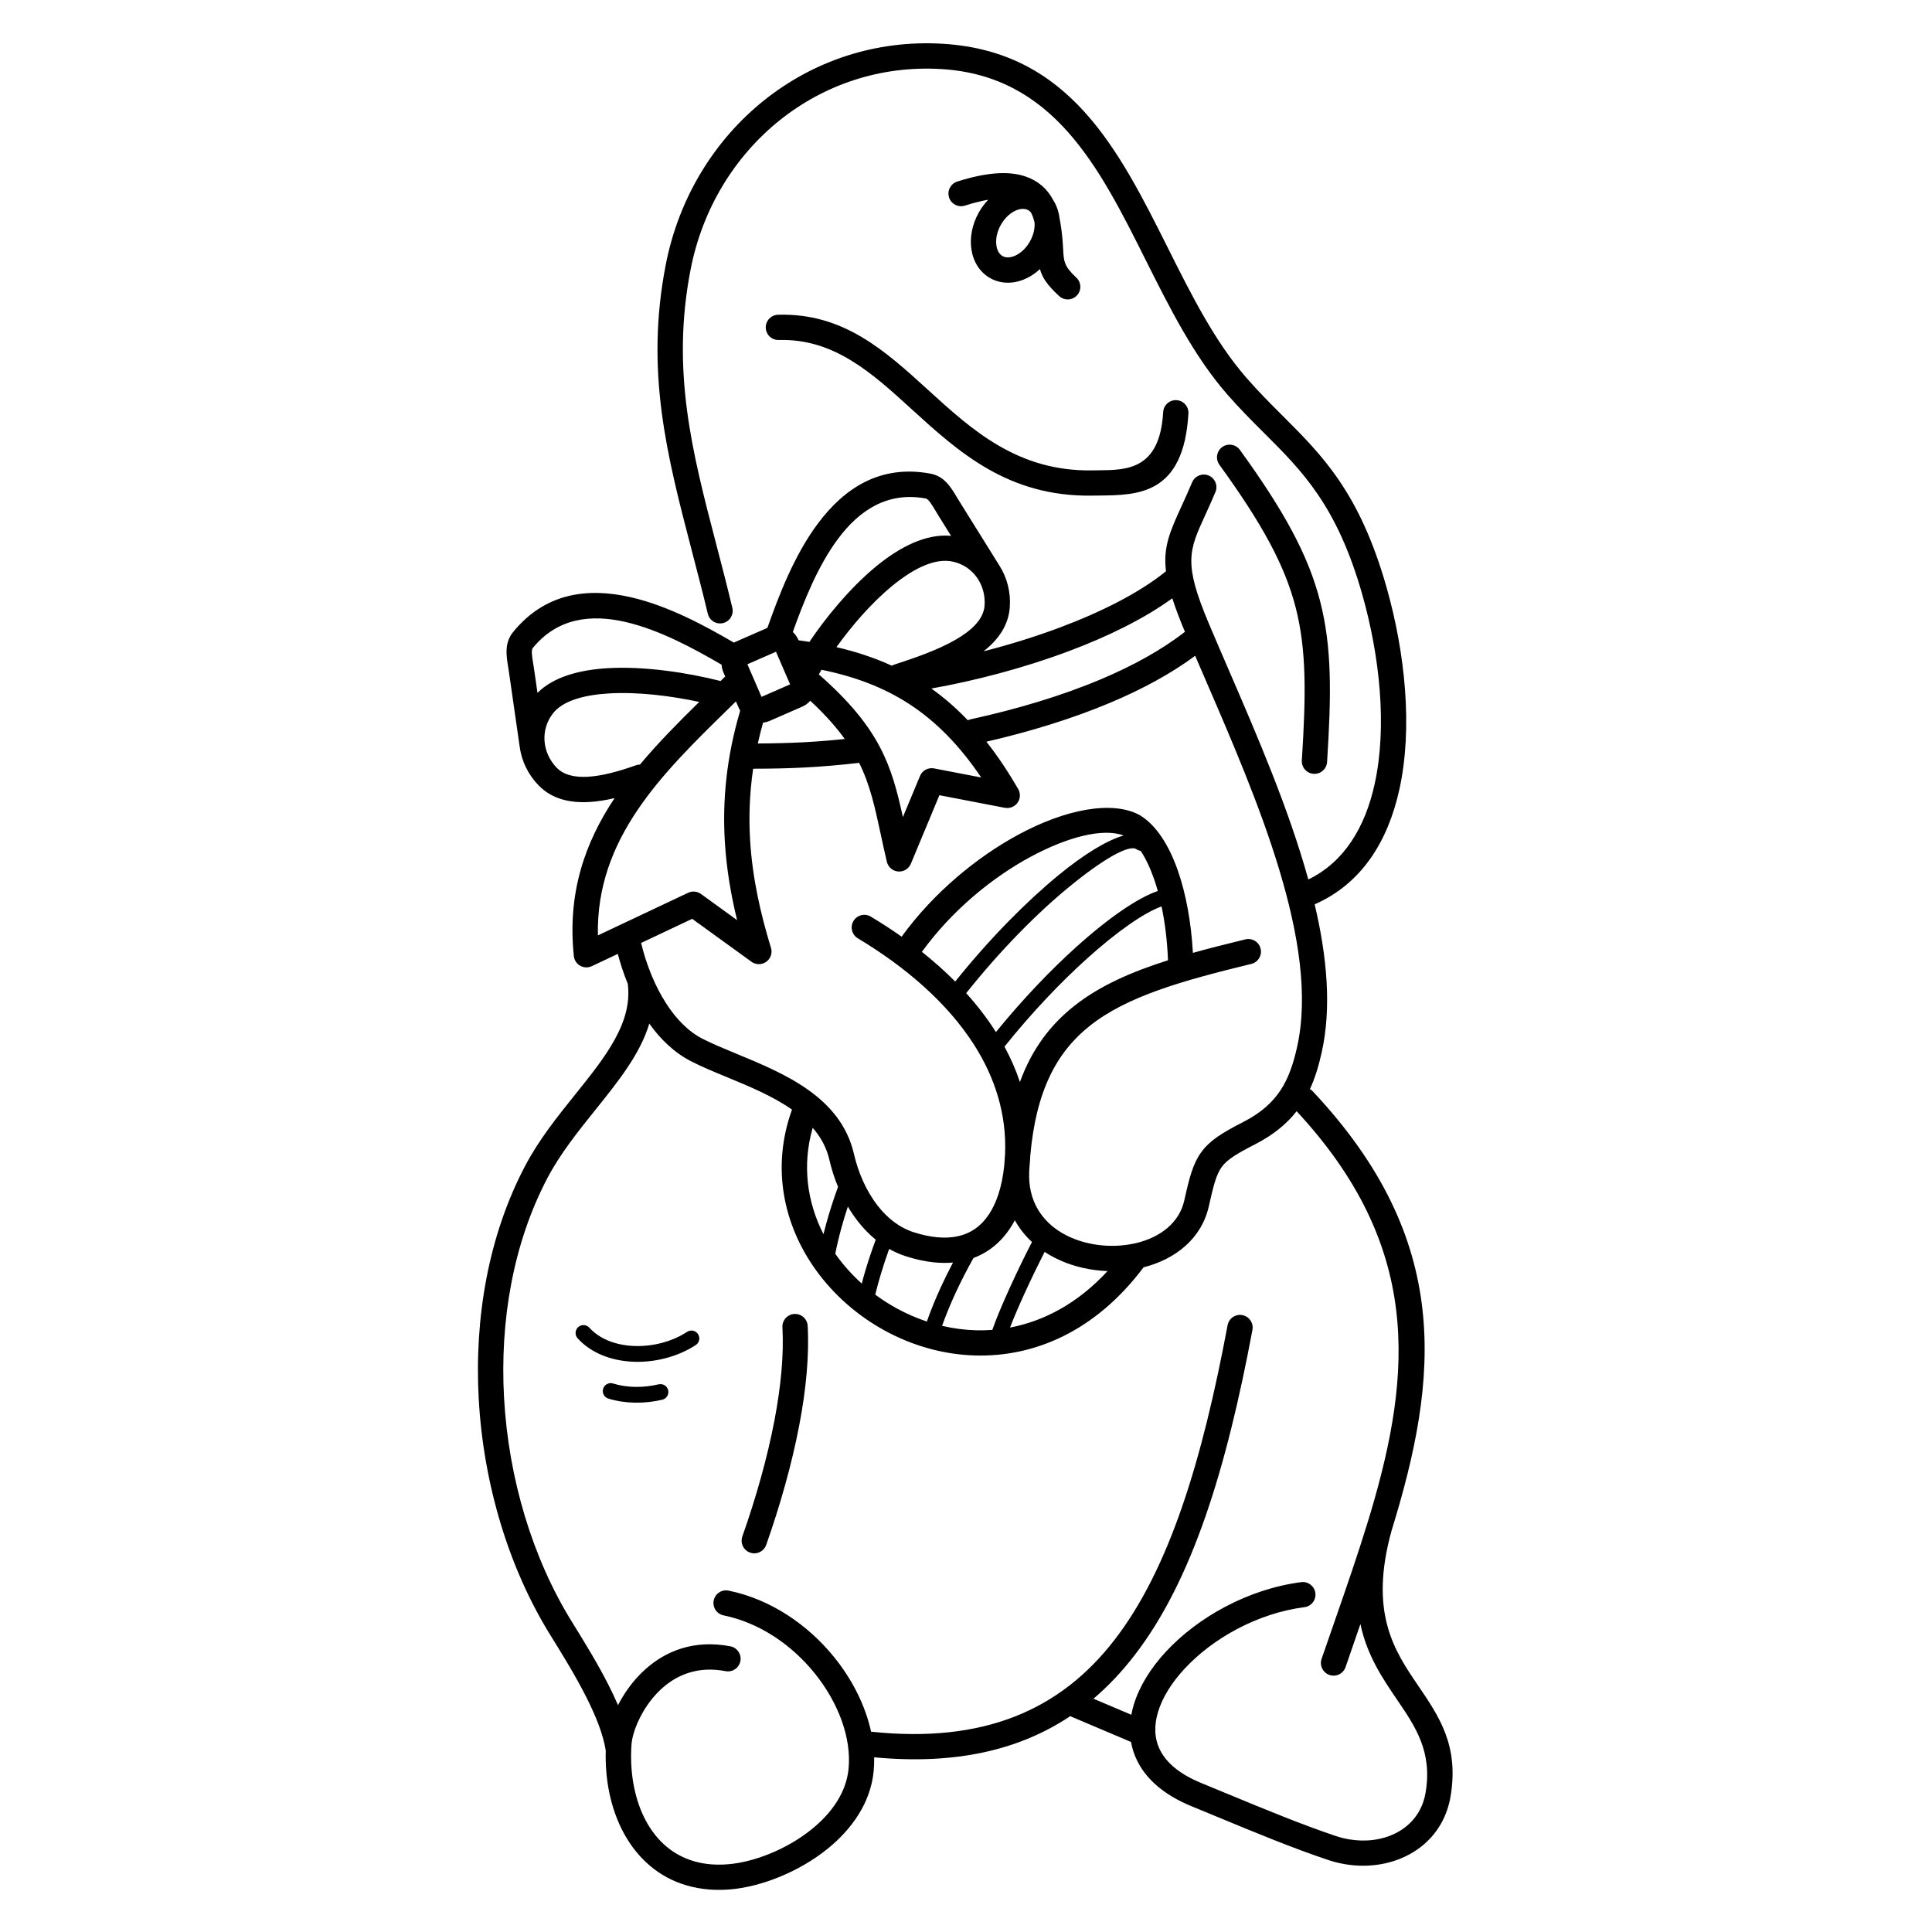 <?xml version="1.0" encoding="UTF-8"?>
<!-- Uploaded to: ICON Repo, www.svgrepo.com, Generator: ICON Repo Mixer Tools -->
<svg fill="#000000" width="800px" height="800px" version="1.1" viewBox="144 144 512 512" xmlns="http://www.w3.org/2000/svg">
 <path d="m344.83 341.03c4.231-0.023 8.148-0.113 12.227-0.328 3.406-0.18 6.914-0.457 10.809-0.863-2.297-3.199-5.25-6.516-9.141-10.129-0.574 0.66-1.301 1.203-2.152 1.574l-8.402 3.672c-0.07 0.035-0.141 0.07-0.211 0.098l-0.008 0.004-0.004-0.012c-0.562 0.246-1.145 0.395-1.727 0.461-0.527 1.863-0.988 3.703-1.391 5.519zm62.148 155.4c0.996-2.894 2.746-7.027 4.688-11.289 1.938-4.254 4.062-8.621 5.82-11.996-1.793-1.656-3.336-3.578-4.543-5.762-1.672 3.156-3.84 5.727-6.5 7.629-1.371 0.98-2.859 1.773-4.461 2.371-1.785 3.191-3.418 6.371-4.859 9.508-1.316 2.863-2.477 5.695-3.461 8.469 2.934 0.688 5.941 1.094 8.984 1.176 1.438 0.039 2.883 0.008 4.336-0.102zm13.867-20.66c-1.664 3.227-3.606 7.231-5.375 11.113-1.469 3.227-2.824 6.379-3.805 8.934 8.977-1.691 17.938-6.402 25.852-14.969-1.109-0.039-2.219-0.129-3.32-0.273-4.301-0.559-8.5-1.906-12.152-4.059-0.406-0.238-0.805-0.488-1.199-0.746zm-31.215 18.445c1.047-2.992 2.285-6.023 3.684-9.066 1.004-2.184 2.086-4.375 3.242-6.562-1.605 0.145-3.297 0.129-5.074-0.051-2.309-0.238-4.766-0.766-7.371-1.598-1.586-0.508-3.074-1.168-4.473-1.961-0.781 2.16-1.504 4.34-2.164 6.535-0.574 1.906-1.082 3.769-1.523 5.578 1.832 1.359 3.762 2.598 5.777 3.691 2.519 1.375 5.164 2.527 7.898 3.438zm-17.254-10.059c0.336-1.285 0.695-2.57 1.082-3.848 0.758-2.523 1.637-5.121 2.621-7.777-1.758-1.43-3.332-3.074-4.727-4.859-0.973-1.246-1.859-2.559-2.66-3.914-0.625 1.898-1.199 3.777-1.711 5.637-0.637 2.324-1.18 4.617-1.621 6.867 0.086 0.121 0.172 0.242 0.258 0.363 1.957 2.731 4.231 5.254 6.754 7.527zm35.555-66.645c7.172-8.812 14.582-16.523 21.375-22.633 8.645-7.777 16.402-13.035 21.523-14.754-0.309-1.105-0.641-2.168-0.996-3.184-1.039-2.977-2.242-5.512-3.57-7.477-0.367-0.031-0.73-0.156-1.051-0.387-1.938-1.391-8.895 2.574-18.035 10.086-8.27 6.793-17.945 16.508-27.129 28.031 2.887 3.195 5.492 6.562 7.746 10.098l0.141 0.223zm43.895-33.297c-4.582 1.641-11.656 6.531-19.715 13.781-6.969 6.269-14.594 14.25-21.914 23.375 1.633 3.016 3.012 6.141 4.094 9.371 3.176-8.703 8.039-15.156 14.48-20.23 6.688-5.269 14.969-8.922 24.762-12.027-0.203-5.09-0.789-9.918-1.707-14.27zm-92.457 58.668c-2.871 10-1.438 19.781 2.859 28.188 0.227-0.918 0.465-1.84 0.723-2.769 0.883-3.219 1.938-6.488 3.137-9.773-1-2.402-1.762-4.836-2.293-7.16-0.75-3.273-2.316-6.062-4.422-8.484zm84.902 30.734c0.086-0.02 0.172-0.039 0.258-0.055 0.254-0.055 0.512-0.113 0.762-0.176 6.133-1.52 11.219-5.281 12.543-11.211 1.395-6.234 2.309-9.805 4.535-12.855 2.238-3.07 5.391-5.051 11.203-8.031 4.644-2.383 7.695-5.18 9.805-8.395 2.16-3.293 3.398-7.106 4.359-11.398 6.086-27.16-10.504-65.527-24.355-97.562-0.902-2.086-1.793-4.144-2.652-6.141-6.336 4.707-13.973 8.84-22.453 12.414-10.051 4.234-21.262 7.68-32.871 10.355 2.922 3.703 5.719 7.863 8.422 12.547 0.926 1.602 0.383 3.652-1.219 4.578-0.727 0.422-1.543 0.539-2.309 0.391v0.004l-17.348-3.344-7.559 18.16c-0.711 1.711-2.672 2.519-4.383 1.809-1.031-0.43-1.734-1.312-1.977-2.324h-0.004c-0.594-2.492-1.16-5.117-1.695-7.609-1.496-6.941-2.754-12.77-5.652-18.613-5.211 0.602-9.785 0.988-14.289 1.227-4.465 0.238-8.875 0.324-13.801 0.332-0.969 6.59-1.168 12.852-0.812 18.832 0.602 10.184 2.789 19.578 5.461 28.402 0.391 1.023 0.277 2.219-0.414 3.172-1.086 1.5-3.184 1.836-4.684 0.746l-15.707-11.371-13.531 6.391c0.617 2.613 1.523 5.543 2.742 8.5 0.066 0.133 0.125 0.273 0.172 0.418 1.016 2.406 2.246 4.82 3.699 7.082 2.535 3.941 5.734 7.383 9.664 9.398 2.543 1.305 5.66 2.59 8.953 3.953 12.652 5.223 27.703 11.438 31.184 26.625 1.051 4.594 3.129 9.625 6.301 13.688 2.488 3.184 5.656 5.762 9.531 7.004 2.144 0.688 4.144 1.117 6.004 1.309 4.242 0.438 7.711-0.398 10.391-2.316 2.734-1.953 4.773-5.098 6.094-9.223 0.711-2.223 1.211-4.723 1.496-7.477 0.059-1.031 0.133-2.043 0.219-3.031 0.434-10.625-2.711-20.309-8.211-28.934-7.156-11.223-18.301-20.715-30.809-28.223-1.586-0.949-2.106-3.004-1.156-4.594 0.949-1.586 3.004-2.106 4.594-1.156 2.793 1.676 5.523 3.449 8.164 5.316 8.492-11.68 19.918-21.07 30.879-27.004 12.629-6.836 24.961-9.121 32.148-5.246 0.105 0.055 0.203 0.117 0.297 0.18 4.121 2.555 7.5 7.742 9.887 14.574 2.129 6.098 3.527 13.625 3.984 21.789 4.375-1.223 9.012-2.391 13.906-3.578 1.797-0.434 3.606 0.668 4.039 2.465s-0.668 3.606-2.465 4.039c-18.273 4.445-32.777 8.512-42.707 16.332-8.93 7.035-14.359 17.406-15.863 34.418-0.047 1.062-0.121 2.129-0.23 3.207-0.02 0.359-0.039 0.723-0.059 1.09-0.367 7.711 3.352 13.109 8.664 16.238 2.863 1.688 6.188 2.75 9.609 3.191 3.094 0.402 6.262 0.293 9.234-0.316zm2.785 6.234c-12.844 17.105-29.094 23.789-44.57 23.367-8.473-0.23-16.684-2.602-23.957-6.566-7.262-3.957-13.602-9.512-18.336-16.113-8.5-11.848-11.883-27.039-6.305-42.484-5.16-3.609-11.508-6.231-17.293-8.617-3.394-1.402-6.609-2.727-9.453-4.188-4.488-2.305-8.148-5.875-11.074-9.98-2.426 8.086-8.234 15.32-14.352 22.941-4.531 5.644-9.246 11.52-12.633 17.957-9.09 17.277-12.633 37.82-11.512 58.176 1.18 21.465 7.543 42.664 18.055 59.57 3.281 5.281 6.754 10.949 9.625 16.605 0.914 1.801 1.762 3.594 2.523 5.367 1.344-2.606 3.129-5.281 5.371-7.672 4.84-5.156 11.77-9.066 20.957-8.383 1.113 0.082 2.262 0.234 3.441 0.461 1.82 0.348 3.012 2.106 2.664 3.922-0.348 1.82-2.106 3.012-3.922 2.664-0.91-0.176-1.797-0.293-2.652-0.355-6.812-0.508-11.984 2.422-15.605 6.285-3.75 3.996-5.879 8.914-6.512 12.199-0.078 0.414-0.129 0.785-0.156 1.117-0.168 2.281-0.164 4.559 0.016 6.793 0.531 6.621 2.598 12.762 6.215 17.324 3.484 4.398 8.477 7.356 14.984 7.84 1.371 0.102 2.816 0.098 4.34-0.027 6.773-0.543 15.477-3.859 22.184-9.277 5.223-4.215 9.152-9.676 9.773-15.992 0.809-8.234-2.719-17.598-8.996-25.371-6.019-7.453-14.523-13.355-24.129-15.324-1.812-0.371-2.981-2.137-2.609-3.949s2.137-2.981 3.949-2.609c11.219 2.301 21.086 9.109 28.012 17.688 4.824 5.973 8.246 12.844 9.742 19.699 30.004 3.176 50.191-5.832 64.457-24.254 14.621-18.883 23.324-47.695 30.023-83.469 0.34-1.82 2.09-3.016 3.91-2.676 1.82 0.34 3.016 2.09 2.676 3.91-6.883 36.734-15.926 66.461-31.312 86.328-3.312 4.277-6.902 8.09-10.816 11.422l10.031 4.254c0.16-0.875 0.375-1.758 0.641-2.637 1.457-4.856 4.461-9.703 8.559-14.121 8.465-9.129 21.816-16.582 35.836-18.391 1.832-0.23 3.508 1.066 3.738 2.898 0.23 1.832-1.066 3.508-2.898 3.738-12.418 1.602-24.258 8.219-31.77 16.32-3.41 3.676-5.879 7.617-7.039 11.473-1.066 3.555-0.992 7.023 0.551 10.086 1.691 3.352 5.18 6.371 10.883 8.711 2.203 0.902 4.426 1.824 6.652 2.746 9.91 4.102 19.953 8.262 29.039 11.309 1.156 0.387 2.336 0.68 3.519 0.883 4.422 0.75 8.758 0.168 12.301-1.605 3.406-1.707 6.09-4.547 7.375-8.379 0.25-0.746 0.449-1.543 0.594-2.394 1.836-10.816-2.668-17.438-7.477-24.508-3.926-5.773-8.027-11.805-9.793-20.164l-0.598 1.719c-0.785 2.258-1.578 4.539-3.34 9.68-0.602 1.754-2.512 2.688-4.266 2.086-1.754-0.602-2.688-2.512-2.086-4.266 0.477-1.395 1.93-5.57 3.367-9.707 3.188-9.172 6.273-18.062 8.926-26.75 0.234-0.816 0.484-1.648 0.754-2.496 11.012-37.113 13.395-70.578-19.664-106.18-2.606 3.336-6.117 6.262-11.008 8.77-4.848 2.484-7.394 4.027-8.84 6.012-1.461 2-2.211 5.016-3.406 10.359-1.941 8.684-8.93 14.105-17.312 16.23zm-49.918-75.727c9.262-11.555 19.012-21.32 27.379-28.195 6.766-5.559 12.816-9.227 17.25-10.512-5.379-2.019-14.727 0.277-24.766 5.711-10.191 5.516-20.812 14.254-28.688 25.121 3.121 2.481 6.078 5.109 8.828 7.875zm-56.984-71.75c-0.094-0.172-0.184-0.348-0.262-0.531l0.004-0.004c-0.293-0.648-0.582-1.301-0.871-1.957-1.215 1.195-1.652 1.625-2.098 2.062-17.477 17.098-35.012 34.25-34.48 59.949l23.918-11.297c1.145-0.539 2.438-0.375 3.398 0.316l9.578 6.934c-1.617-6.613-2.824-13.555-3.258-20.898-0.629-10.629 0.363-22.078 4.066-34.578zm-10.855-2.356c-7.426-1.594-16.273-2.719-23.98-2.246-6.621 0.402-12.238 1.945-14.844 5.371-1.664 2.188-2.348 4.742-2.168 7.227 0.188 2.598 1.312 5.129 3.242 7.109 1.914 1.961 4.844 2.562 8.227 2.371 3.91-0.219 8.387-1.488 12.758-3.043 0.352-0.125 0.711-0.188 1.066-0.191 4.812-5.762 10.215-11.207 15.703-16.598zm-22.398 25.484c-2.297 0.543-4.57 0.918-6.758 1.039-5.211 0.293-9.918-0.828-13.395-4.391-2.785-2.856-4.512-6.453-5.019-10.211l-2.848-19.812c-0.078-0.539-0.133-0.867-0.184-1.199-0.531-3.258-1.07-6.551 1.305-9.457 8.566-10.477 19.875-11.773 31.152-9.199 9.945 2.269 19.723 7.594 27.336 12.027 0.129-0.066 0.262-0.133 0.395-0.191l8.484-3.711c2.984-8.441 7.09-19.281 13.461-27.758 6.957-9.262 16.434-15.586 29.723-13.125 3.703 0.688 5.41 3.547 7.098 6.375 0.148 0.246 0.293 0.488 0.637 1.039l10.555 16.941c2.047 3.207 3.055 7.082 2.762 11.078-0.352 4.801-3.039 8.59-6.957 11.664 6.809-1.742 13.719-3.871 20.309-6.344 10.945-4.106 20.961-9.141 28.043-14.875-0.805-6.473 1.098-10.637 4.246-17.527 0.82-1.797 1.734-3.801 2.688-6.055 0.719-1.703 2.68-2.5 4.383-1.785 1.703 0.719 2.5 2.68 1.785 4.383-1.012 2.402-1.938 4.426-2.766 6.238-4.258 9.316-5.75 12.582 1.062 28.699 1.711 4.043 3.394 7.941 5.121 11.934 7.606 17.59 16.012 37.035 21.199 55.793 9.602-4.656 15.082-13.953 17.574-25.27 3.348-15.191 1.375-33.906-3.297-50.328-6.664-23.426-15.867-32.617-25.926-42.652-3.258-3.25-6.598-6.586-9.887-10.363-8.855-10.172-15.246-22.938-21.602-35.633-12.262-24.492-24.387-48.715-54.102-50.52-16.172-0.984-31.082 4.18-42.766 13.508-11.957 9.547-20.555 23.457-23.695 39.613-5.211 26.809 0.414 48.371 6.82 72.91 1.395 5.336 2.824 10.816 4.246 16.762 0.426 1.797-0.684 3.602-2.481 4.027-1.797 0.426-3.602-0.684-4.027-2.481-1.336-5.582-2.797-11.18-4.219-16.633-6.613-25.332-12.422-47.586-6.926-75.852 3.453-17.77 12.926-33.078 26.109-43.605 12.934-10.324 29.434-16.039 47.332-14.953 33.566 2.039 46.555 27.984 59.688 54.219 6.144 12.27 12.32 24.609 20.684 34.219 3.285 3.773 6.457 6.938 9.547 10.023 10.715 10.695 20.523 20.484 27.656 45.566 4.938 17.367 7 37.273 3.398 53.605-3.019 13.703-9.977 24.961-22.441 30.426 3.301 14.016 4.496 27.469 1.855 39.262-0.777 3.469-1.727 6.695-3.106 9.691 0.262 0.156 0.508 0.352 0.73 0.586 37.152 39.516 33.438 75.855 20.906 116.41-6.055 21.859 0.758 31.875 7.062 41.137 5.594 8.223 10.836 15.93 8.551 29.387-0.199 1.18-0.488 2.32-0.855 3.418-1.879 5.613-5.785 9.758-10.73 12.238-4.812 2.414-10.594 3.223-16.395 2.238-1.508-0.254-3.027-0.637-4.543-1.145-9.293-3.113-19.445-7.316-29.457-11.465-2.227-0.922-4.449-1.844-6.652-2.746-7.316-3.004-11.922-7.144-14.32-11.887-0.844-1.668-1.406-3.391-1.719-5.148l-15.691-6.652c-0.137-0.059-0.27-0.125-0.395-0.195-13.48 9.004-30.387 12.949-51.98 10.918 0.027 1.25-0.016 2.488-0.137 3.711-0.82 8.32-5.734 15.305-12.242 20.555-7.758 6.266-17.906 10.109-25.855 10.746-1.848 0.148-3.629 0.152-5.34 0.027-8.57-0.637-15.152-4.543-19.762-10.359-4.477-5.652-7.023-13.074-7.66-20.973-0.145-1.809-0.191-3.648-0.133-5.5-0.684-4.34-2.691-9.301-5.281-14.402-2.719-5.352-6.113-10.898-9.336-16.082-11.098-17.848-17.809-40.176-19.051-62.746-1.184-21.5 2.598-43.27 12.273-61.664 3.68-6.996 8.605-13.133 13.344-19.031 7.891-9.832 15.207-18.945 13.883-29.266-1.113-2.731-1.984-5.434-2.641-7.93l-6.891 3.254c-0.336 0.156-0.699 0.262-1.09 0.301-1.84 0.188-3.484-1.152-3.672-2.992-1.758-16.824 3.004-30.168 10.816-41.871zm28.062-31.027 1.223-1.195c-0.152-0.355-0.305-0.711-0.461-1.062-0.293-0.676-0.453-1.375-0.5-2.066-7.227-4.211-16.477-9.27-25.543-11.34-8.988-2.051-17.922-1.117-24.488 6.918-0.469 0.574-0.18 2.359 0.109 4.129 0.086 0.516 0.168 1.031 0.211 1.328l0.926 6.438c4.168-4.184 10.906-6.078 18.48-6.539 9.875-0.602 21.41 1.199 30.039 3.394zm20.656-10.785c0.051 0.004 0.098 0.008 0.148 0.016 0.918 0.125 1.828 0.262 2.731 0.402 4.359-6.461 10.707-14.254 17.586-19.926 6.383-5.266 13.336-8.797 19.953-8.18l-3.441-5.523c-0.102-0.164-0.395-0.656-0.688-1.145-0.918-1.539-1.848-3.094-2.559-3.227-10.191-1.887-17.617 3.172-23.16 10.551-5.5 7.316-9.281 16.988-12.082 24.828 0.539 0.5 1 1.105 1.344 1.805 0.043 0.078 0.082 0.16 0.121 0.246l0.004 0.008-0.004 0.004v0.004l-0.004 0.004 0.059 0.137zm10.043 1.812c5.211 1.211 10.078 2.809 14.66 4.91 0.18-0.098 0.371-0.18 0.574-0.246 5.41-1.766 11.617-3.879 16.43-6.676 4.207-2.445 7.328-5.387 7.594-9.004 0.203-2.769-0.566-5.434-2.098-7.539-1.457-2.008-3.617-3.508-6.289-4.102-4.836-1.074-10.633 1.926-16.195 6.512-5.57 4.598-10.766 10.695-14.672 16.148zm25.152 10.965c3.387 2.41 6.602 5.199 9.676 8.418 0.238-0.117 0.496-0.207 0.77-0.266 12.258-2.684 24.047-6.203 34.422-10.574 8.578-3.613 16.203-7.816 22.336-12.609-1.43-3.41-2.531-6.324-3.344-8.883-7.418 5.402-17.039 10.117-27.379 13.996-11.934 4.477-24.879 7.867-36.48 9.918zm-37.848-2.078c-0.086-0.16-0.16-0.328-0.219-0.5l-3.106-7.164-7.574 3.312 3.746 8.641 7.574-3.312zm32.082 6.25c-6.879-4.492-14.562-7.356-23.34-9.141-0.25 0.422-0.488 0.828-0.711 1.223 16.305 14.293 19.293 24.211 22.281 37.816l4.512-10.84c0.578-1.469 2.141-2.367 3.746-2.059l12.492 2.406c-5.785-8.582-12.008-14.855-18.98-19.406zm38.055-133.62c0.867 1.344 1.426 2.914 1.66 4.609 0.012 0.078 0.02 0.156 0.031 0.234 0.07 0.332 0.137 0.676 0.195 1.023 0.531 3.152 0.66 5.457 0.762 7.305 0.168 3.039 0.238 4.375 3.473 7.371 1.355 1.254 1.438 3.367 0.184 4.723s-3.367 1.438-4.723 0.184c-3.219-2.981-4.504-4.945-5.078-7.16-1.203 1.113-2.531 1.992-3.902 2.602-3.074 1.359-6.402 1.41-9.258-0.18-2.852-1.586-4.566-4.445-5.035-7.785-0.418-2.996 0.199-6.426 1.949-9.57 0.719-1.289 1.574-2.441 2.527-3.438-1.855 0.316-3.914 0.84-6.18 1.559-1.762 0.559-3.641-0.418-4.199-2.18-0.559-1.762 0.418-3.641 2.18-4.199 7.519-2.391 13.527-2.898 18.051-1.355 3.297 1.125 5.754 3.191 7.367 6.25zm-5.898 3.277c-0.211-0.246-0.453-0.449-0.727-0.602-0.902-0.5-2.098-0.422-3.301 0.109-1.508 0.668-2.945 1.996-3.965 3.824-1.02 1.836-1.391 3.762-1.16 5.398 0.18 1.297 0.746 2.348 1.648 2.852 0.902 0.5 2.098 0.422 3.301-0.109 1.508-0.668 2.945-1.996 3.965-3.824 0.934-1.684 1.324-3.441 1.203-4.984-0.238-1.012-0.562-1.898-0.965-2.664zm-111.98 314.35c-1.105-0.34-1.727-1.512-1.387-2.617 0.34-1.105 1.512-1.727 2.617-1.387 1.84 0.566 3.809 0.863 5.812 0.902 2.082 0.039 4.219-0.195 6.289-0.684 1.129-0.262 2.254 0.438 2.516 1.566s-0.438 2.254-1.566 2.516c-2.379 0.562-4.856 0.832-7.309 0.781-2.406-0.047-4.769-0.398-6.977-1.082zm-8.148-15.977c-0.777-0.855-0.715-2.18 0.141-2.961 0.855-0.777 2.18-0.715 2.961 0.141 2.793 3.074 7.051 4.613 11.574 4.84 5.027 0.254 10.316-1.09 14.332-3.731 0.965-0.633 2.262-0.367 2.894 0.598 0.633 0.965 0.367 2.262-0.598 2.894-4.754 3.121-10.961 4.715-16.824 4.418-5.57-0.281-10.887-2.25-14.477-6.203zm54.273-2.922c-0.102-1.848 1.312-3.43 3.16-3.531 1.848-0.102 3.43 1.312 3.531 3.16 0.438 7.926-0.434 16.906-2.215 26.254-1.988 10.441-5.102 21.355-8.773 31.781-0.617 1.746-2.531 2.664-4.277 2.047s-2.664-2.531-2.047-4.277c3.574-10.148 6.598-20.727 8.512-30.785 1.688-8.855 2.519-17.293 2.109-24.652zm144.34-149.81c-0.117 1.848-1.707 3.25-3.555 3.137-1.848-0.117-3.25-1.707-3.137-3.555 1.109-17.359 1.266-29.266-1.637-40.539-2.898-11.258-8.926-22.227-20.211-37.816-1.086-1.5-0.754-3.598 0.746-4.684 1.5-1.086 3.598-0.754 4.684 0.746 11.781 16.273 18.121 27.895 21.262 40.098 3.137 12.188 2.996 24.617 1.848 42.613zm-43.438-92.727c0.102-1.848 1.68-3.262 3.531-3.16 1.848 0.102 3.262 1.68 3.16 3.531-1.238 21.543-13.352 21.652-23.727 21.746-0.539 0.004-1.07 0.008-1.648 0.02-22.41 0.391-35.543-11.578-48.039-22.965-10.5-9.57-20.512-18.695-35.156-18.277-1.848 0.051-3.387-1.406-3.438-3.254-0.051-1.848 1.406-3.387 3.254-3.438 17.355-0.496 28.336 9.512 39.855 20.008 11.543 10.52 23.676 21.578 43.422 21.234 0.523-0.008 1.109-0.016 1.699-0.02 7.481-0.066 16.211-0.145 17.086-15.422z"/>
</svg>